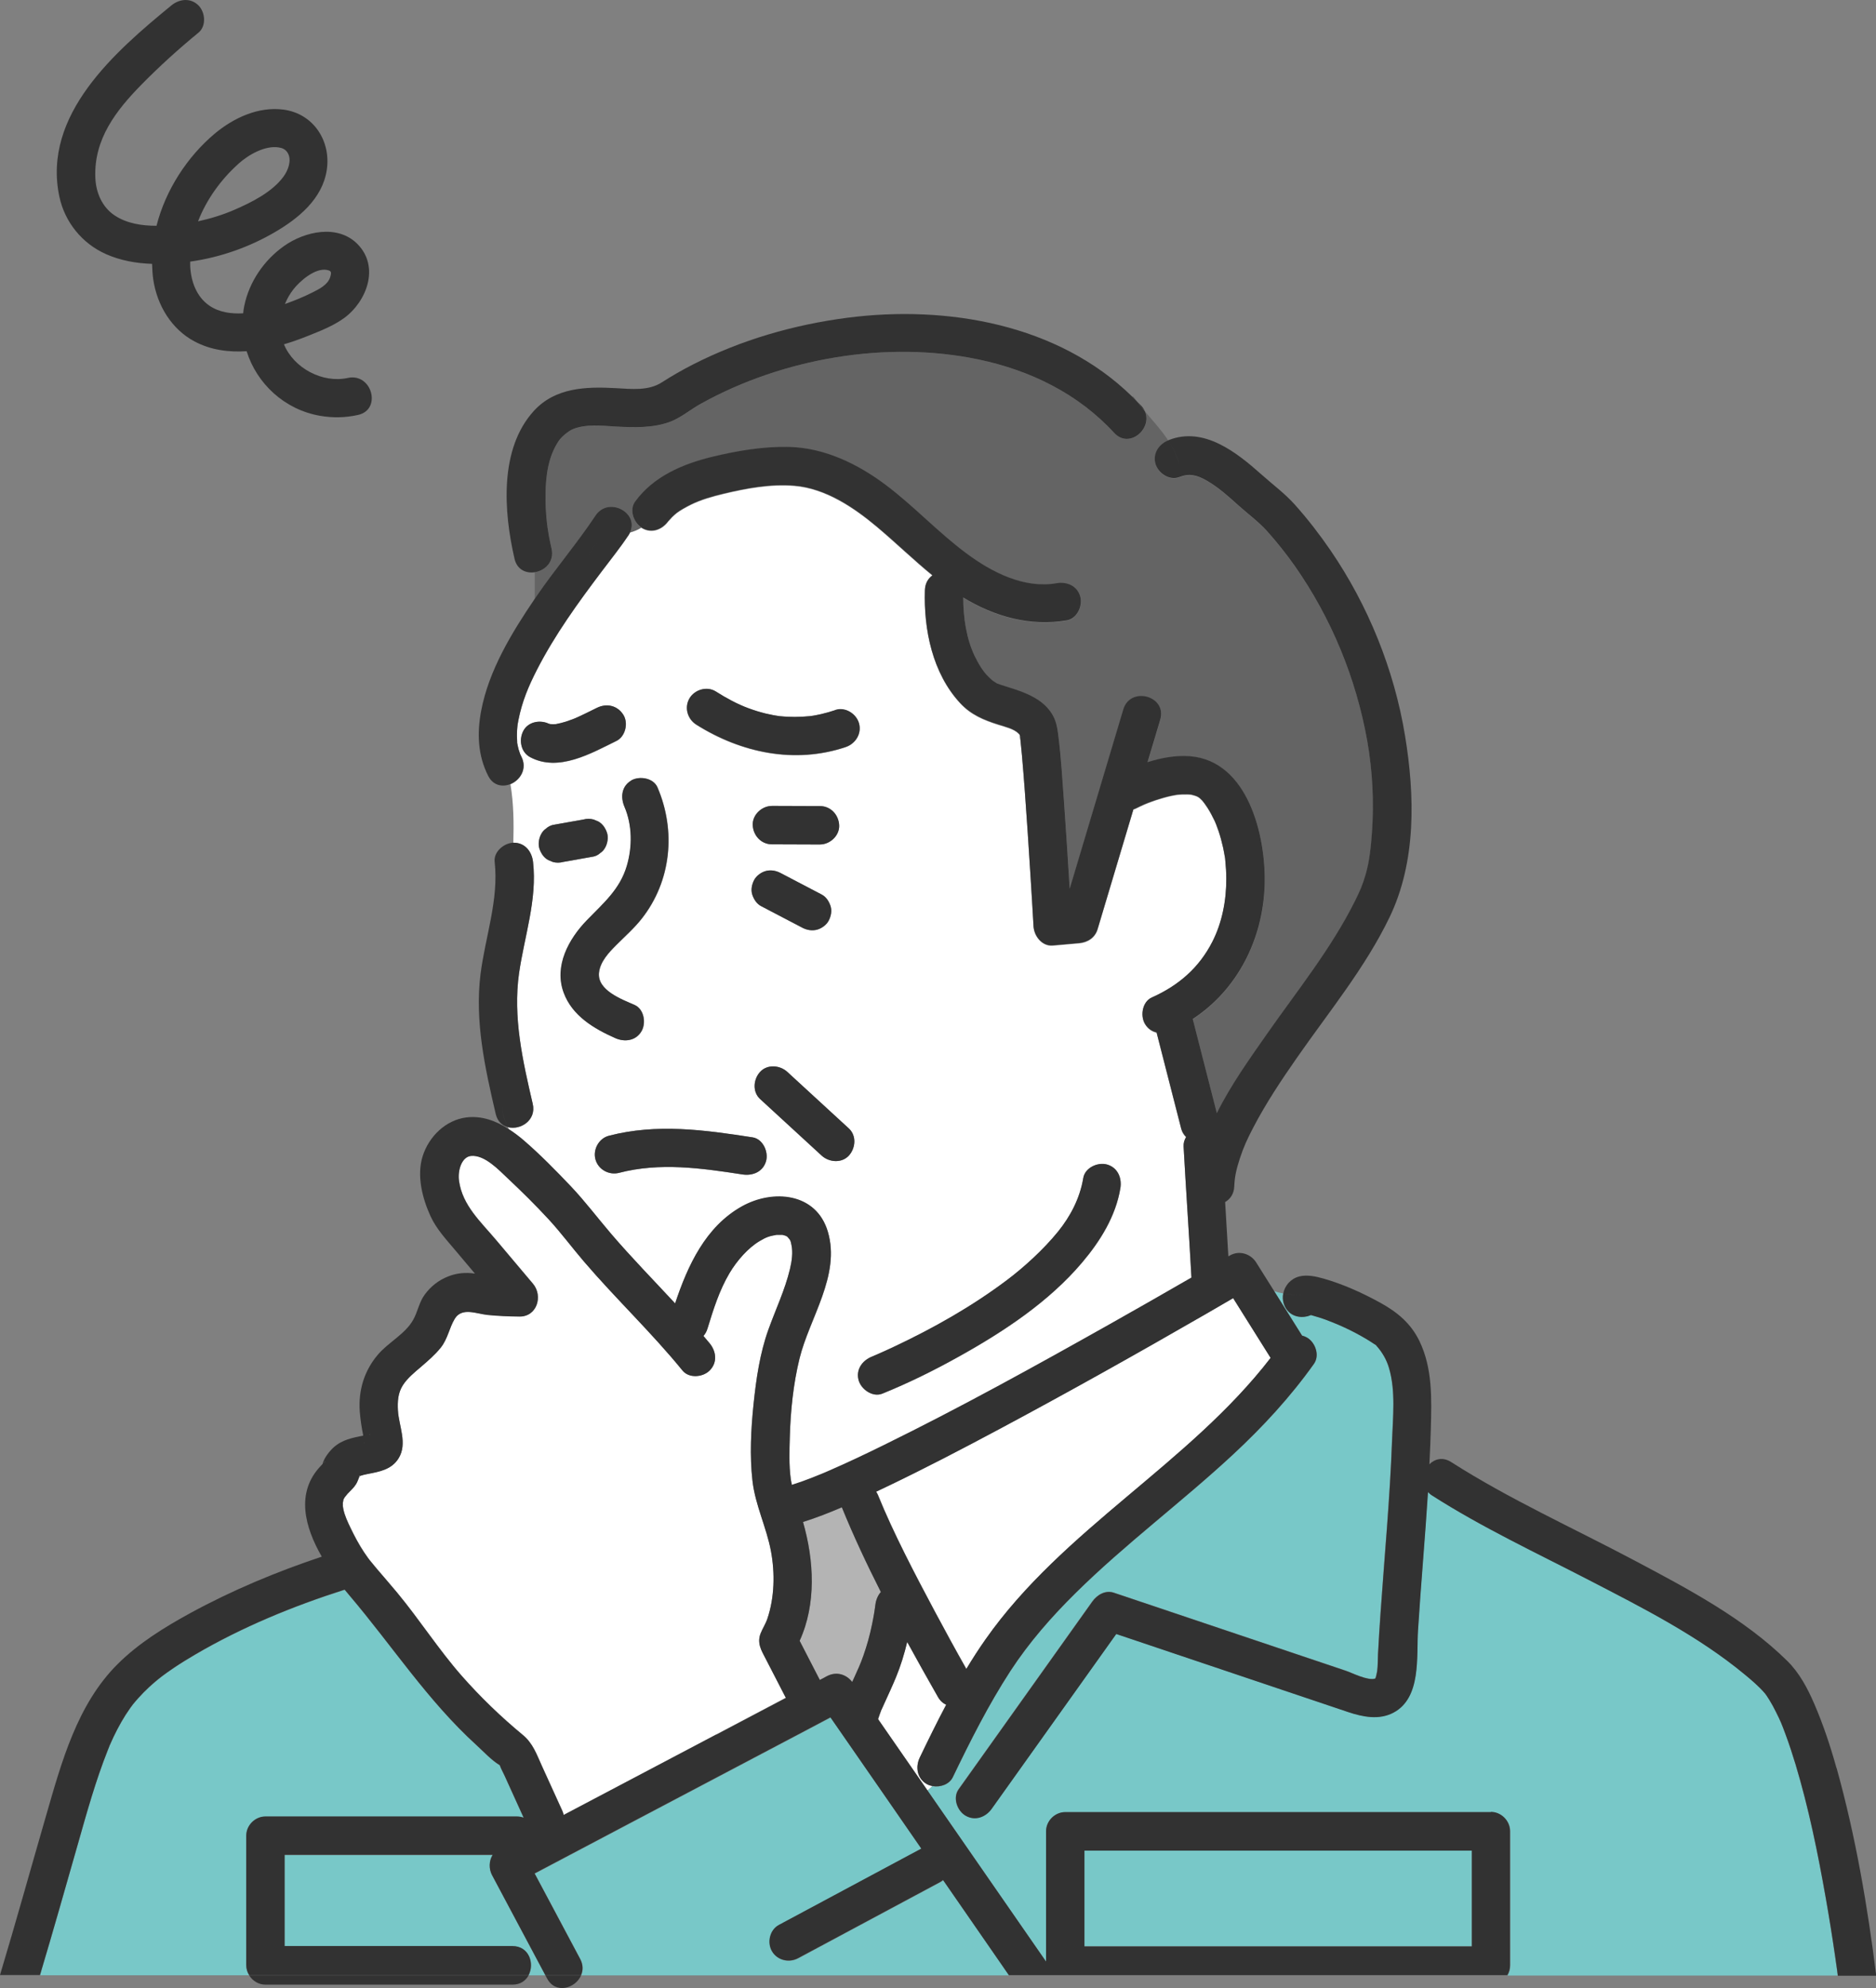 <?xml version="1.0" encoding="UTF-8"?>
<svg id="_レイヤー_2" data-name="レイヤー 2" xmlns="http://www.w3.org/2000/svg" viewBox="0 0 244.39 258.96">
  <rect x="0" y="0" width="244.39" height="258.96" fill="#808080" stroke="none"/>
  <defs>
    <style>
      .cls-1 {
        fill: #78c8c8;
      }

      .cls-1, .cls-2, .cls-3, .cls-4, .cls-5 {
        stroke-width: 0px;
      }

      .cls-2 {
        fill: #646464;
      }

      .cls-3 {
        fill: #b4b4b4;
      }

      .cls-4 {
        fill: #323232;
      }

      .cls-5 {
        fill: #fff;
      }
    </style>
  </defs>
  <g id="_レイヤー_1-2" data-name="レイヤー 1">
    <g>
      <path class="cls-5" d="m114.42,194.82c1.96,4.83,4.75,10.17,7.35,15.04,1.35,2.53,2.72,5.04,4.13,7.53.79-1.31,1.61-2.59,2.49-3.84,10.13-14.43,26.47-22.83,37.15-36.68-1.63-2.59-3.25-5.19-4.88-7.78-1.2.7-2.4,1.4-3.6,2.09-8.88,5.12-17.83,10.14-26.87,14.97-4.79,2.56-9.61,5.07-14.5,7.42-.51.24-1.02.49-1.53.73.1.17.19.34.27.52Z"/>
      <path class="cls-3" d="m104.17,213.73c.88,1.7,1.75,3.4,2.63,5.1.31-.16.61-.32.92-.49,1.21-.64,2.49-.28,3.3.75.12-.25.23-.51.35-.77.12-.25.23-.51.34-.76.05-.12.11-.24.16-.35.03-.06.17-.52.06-.14-.11.39.03-.06.06-.15.06-.15.12-.31.19-.46.1-.27.21-.54.3-.81.24-.66.45-1.33.63-2,.2-.71.36-1.42.51-2.14.09-.44.17-.89.25-1.34.04-.22.07-.43.1-.65.01-.09.02-.15.03-.2,0-.05.02-.12.03-.23.09-.68.33-1.27.72-1.71-1.84-3.62-3.56-7.29-5.08-11.03-1.66.71-3.35,1.37-5.06,1.91,1.45,5,1.75,10.69-.44,15.48Z"/>
      <path class="cls-2" d="m48.12,186.84c.08-.02.16-.05.23-.06-.41.05-.23,0-.23.06Z"/>
      <path class="cls-2" d="m132.99,96.01s-.02-.1-.06-.17c.03.11.05.2.06.17Z"/>
      <path class="cls-2" d="m47.52,188s-.01-.07-.02-.11c0,0,0,.01,0,.02,0,.02.02.05.03.09Z"/>
      <path class="cls-1" d="m191.74,241.04h-50.47v12.48h50.47v-12.48Z"/>
      <path class="cls-2" d="m170.26,171.16c-.25,0-.29.08.03,0-.01,0-.02,0-.03,0Z"/>
      <path class="cls-2" d="m42.2,190.57s.03-.03.05-.05c.17-.13.19-.36-.05.05Z"/>
      <path class="cls-2" d="m46.84,192.24c.07-.03.1-.04.13-.05-.05-.05-.16-.09-.16.02,0,0,0,.01.01.04.01,0,.01,0,.03,0,0,0,0,0,0,0,0,0,.06-.03.11-.05-.04.01-.08.02-.12.04Z"/>
      <path class="cls-2" d="m46.97,192.2s-.01,0-.02,0c0,0,.01,0,.02,0,0,0,0,0,0,0Z"/>
      <path class="cls-5" d="m100.1,173.18c.94-2.63,2.16-5.17,2.81-7.89.25-1.03.41-2.21.19-3.18-.12-.53-.08-.46-.36-.88.22.32-.05-.02-.17-.16-.06-.04-.14-.09-.17-.1-.02,0-.02-.01-.04-.02-.1-.03-.2-.07-.3-.09-.05-.01-.08-.02-.12-.03,0,0,0,0-.01,0-.2-.01-.39,0-.59,0-.07,0-.11,0-.15,0-.02,0-.02,0-.04,0-1.01.17-1.4.34-2.21.82-1.46.87-2.92,2.51-3.9,4.16-1.33,2.24-2.11,4.75-2.87,7.22-.12.39-.31.71-.53.97.27.32.54.64.81.96.86,1.05,1.04,2.5,0,3.54-.89.89-2.68,1.05-3.54,0-4.03-4.95-8.69-9.34-12.84-14.2-1.55-1.82-2.97-3.74-4.6-5.5-1.7-1.84-3.48-3.6-5.3-5.31-1.25-1.18-3.07-3.12-4.82-2.94-1.19.12-1.76,1.86-1.55,3.27.46,3.22,2.86,5.33,4.9,7.77,1.57,1.87,3.15,3.74,4.73,5.61,1.34,1.58.54,4.3-1.77,4.27-1.38-.02-2.77-.07-4.15-.21-1.45-.15-3.35-1.04-4.28.52-.72,1.2-.9,2.59-1.81,3.74-.77.96-1.69,1.74-2.62,2.54-.83.71-1.73,1.43-2.32,2.36-.64.99-.7,2.13-.64,3.29.12,2.04,1.27,4.31.09,6.22-.92,1.48-2.49,1.74-4.05,2.05-.31.06-.62.13-.92.23.03.04,0,.07-.12.06,0,0,0,0,0,0,.05.06.02.07-.04.07,0,.03,0,.06-.02.1-.12.3-.23.59-.39.87-.29.49-.72.85-1.11,1.26-.11.12-.44.57-.31.36-.09.14-.17.28-.24.43.04-.05-.06.34-.06.38-.01.43,0,.47.06.81.18.87.56,1.67.94,2.46.53,1.1,1.11,2.18,1.78,3.2.15.22.3.44.46.66.07.1.15.2.22.3.31.39.63.77.95,1.15.88,1.04,1.78,2.06,2.65,3.11,2.93,3.53,5.41,7.42,8.44,10.87,2.43,2.76,5.1,5.33,7.93,7.67,1.34,1.11,1.79,2.49,2.51,4.07.88,1.93,1.76,3.87,2.64,5.8.08.18.14.37.19.56,6.63-3.49,13.25-6.99,19.88-10.48,3.02-1.59,6.04-3.19,9.06-4.78-.87-1.69-1.74-3.37-2.61-5.06-.57-1.1-1.17-2.06-.69-3.32.26-.67.66-1.26.89-1.94.93-2.77,1-5.91.47-8.77-.58-3.13-2.04-5.98-2.41-9.17-.38-3.29-.2-6.73.14-10.02.34-3.27.81-6.59,1.93-9.69Z"/>
      <path class="cls-2" d="m71.43,94.24s-.03-.01-.04-.02c-.02,0-.04,0-.05,0,.02,0,.05.01.09.02Z"/>
      <path class="cls-1" d="m32.08,239.14c0-1.35,1.15-2.5,2.5-2.5h32.74c.34,0,.63.07.9.16-.84-1.84-1.67-3.68-2.51-5.53-.19-.42-.45-.86-.6-1.31-1.1-.67-2.11-1.78-3.05-2.63-6.34-5.78-10.99-12.97-16.52-19.47-.21-.25-.42-.5-.64-.77-6.75,2.15-13.35,4.86-19.47,8.45-.91.54-1.82,1.09-2.7,1.68-.35.23-.7.47-1.04.72-.15.11-.3.22-.45.33-.04.03-.16.12-.25.19-.1.08-.27.21-.32.25-.14.11-.27.22-.41.34-.28.24-.56.49-.84.74-.51.47-.99.96-1.45,1.48-.24.26-.46.54-.69.81,0,0,0,.01-.01.02-.09.13-.19.26-.29.39-.42.59-.81,1.2-1.17,1.83-.37.64-.71,1.29-1.02,1.95-.17.37-.34.74-.5,1.1-.02.04-.03.07-.04.09,0,0,0,0,0,.02-.07.18-.15.37-.22.55-1.58,3.98-2.73,8.14-3.9,12.25-1.62,5.68-3.23,11.36-4.92,17.02h27.25c-.24-.38-.38-.82-.38-1.29v-16.88Z"/>
      <path class="cls-5" d="m120.71,232.38c-1.23-.72-1.48-2.2-.9-3.42,1.11-2.31,2.25-4.63,3.45-6.9-.41-.19-.78-.51-1.07-1.01-1.35-2.37-2.7-4.76-4.01-7.17-.37,1.56-.84,3.09-1.46,4.6-.48,1.16-1.01,2.3-1.53,3.44-.11.24-.22.49-.33.73-.04.08-.06.12-.07.14-.02.05-.03.1-.05.14-.13.33-.24.67-.35,1,.03.05.07.1.1.15,2.11,3.05,4.22,6.1,6.34,9.15.21-.2.43-.39.65-.58-.28-.05-.54-.13-.78-.27Z"/>
      <path class="cls-1" d="m169.62,173.99c.22.06.43.13.65.26,1.09.64,1.68,2.32.9,3.42-3.06,4.3-6.63,8.17-10.49,11.76-6.68,6.22-14.05,11.66-20.55,18.08-3.16,3.12-6.08,6.46-8.51,10.18-2.85,4.39-5.22,9.09-7.49,13.81-.46.96-1.63,1.35-2.64,1.17-.22.18-.44.37-.65.58,2.74,3.96,5.49,7.92,8.23,11.88,2.4,3.47,4.8,6.94,7.21,10.4v-16.97c0-1.35,1.15-2.5,2.5-2.5h55.47c1.35,0,2.5,1.15,2.5,2.5v17.48c0,.52-.14.94-.35,1.29h43c-.03-.24-.06-.47-.09-.71-.02-.16-.04-.33-.07-.49-.06-.42-.12-.84-.18-1.26-.37-2.56-.78-5.12-1.23-7.67-1.03-5.85-2.22-11.69-3.93-17.38-.4-1.32-.83-2.64-1.31-3.93-.52-1.39-.61-1.64-1.27-2.96-.26-.51-.53-1.02-.83-1.51-.12-.2-.25-.39-.38-.59-.04-.06-.14-.19-.21-.28-.78-.91-1.7-1.69-2.62-2.45-6.06-5.02-13.31-8.68-20.27-12.29-6.87-3.56-13.95-6.86-20.48-11.04-.2-.13-.37-.28-.52-.44-.38,6-.92,12-1.3,18-.22,3.45.46,8.79-3.19,10.73-1.88,1-4.02.56-5.93-.08-2.12-.71-4.24-1.43-6.36-2.14-7.94-2.67-15.88-5.34-23.83-8.02-5.41,7.59-10.81,15.18-16.22,22.76-.79,1.1-2.17,1.63-3.42.9-1.09-.64-1.68-2.32-.9-3.42,5.81-8.15,11.62-16.31,17.42-24.46.62-.87,1.71-1.52,2.82-1.15,8.17,2.75,16.33,5.5,24.5,8.24,1.88.63,3.77,1.27,5.65,1.9.89.3,2.88,1.35,3.88,1.04.04-.05.09-.14.11-.27.04-.23.12-.45.15-.69.1-.72.08-1.48.11-2.21.09-1.79.21-3.57.33-5.35.52-7.49,1.23-14.97,1.5-22.47.11-3.09.49-6.48-.4-9.48-.32-1.09-.87-2.03-1.62-2.87-.05-.06-.08-.1-.1-.12-.04-.02-.09-.05-.2-.12-.36-.23-.72-.47-1.09-.69-1.7-1-3.42-1.79-4.99-2.39-.71-.27-1.43-.5-2.17-.7-1.27.56-3.01.22-3.54-1.49-.14-.44-.15-.88-.07-1.3-.39-.07-.78-.16-1.17-.31,1.21,1.93,2.42,3.86,3.63,5.79Z"/>
      <path class="cls-2" d="m147.66,51.66c-.06,0-.11,0-.17,0,.21.21.43.42.63.64-.16-.21-.32-.42-.47-.64Z"/>
      <path class="cls-2" d="m145.14,56.39c-4.69-5.1-10.9-8.13-17.63-9.55-11.99-2.53-25.53-.18-36.21,5.76-1.32.73-2.61,1.84-4.03,2.36-2.23.82-4.72.74-7.05.61-1.82-.1-3.84-.36-5.57.33-.59.23-1.53,1.03-1.86,1.53-1.32,1.99-1.68,4.34-1.72,6.83-.02,1.34.05,2.69.2,4.02,0-.01.04.33.06.45.02.1.04.28.05.31.05.29.09.57.14.86.1.53.21,1.05.33,1.57.39,1.71-.85,2.87-2.19,3.08v3.48c.06-.09.13-.19.19-.28,2.46-3.61,5.31-6.94,7.73-10.57,1.7-2.56,5.73-.37,4.5,2.18.52-.15,1.02-.35,1.47-.63-1.02-.68-1.57-2.29-.8-3.35,2.38-3.29,6.21-4.91,10.06-5.84,3.21-.78,6.75-1.38,10.07-1.28,4.59.13,8.9,2.23,12.51,4.94,3.69,2.77,6.83,6.19,10.53,8.93,3.3,2.44,7.51,4.62,11.74,3.88,1.33-.23,2.69.34,3.08,1.75.33,1.21-.42,2.84-1.75,3.08-4.77.83-9.43-.48-13.5-2.97,0,2.62.4,5.35,1.49,7.62.26.54.55,1.07.88,1.57.11.17.23.34.36.51.05.06.26.32.28.34.24.26.49.5.76.74.06.02.49.34.63.42,0,0,0,0,.01,0,.19.07.38.14.57.2.32.11.63.2.95.3.53.17,1.05.33,1.57.53,1.27.48,2.52,1.08,3.44,2.11,1.04,1.15,1.27,2.19,1.45,3.64.35,2.86.53,5.75.74,8.63.27,3.77.51,7.55.74,11.33,2.33-7.79,4.65-15.57,6.98-23.36.92-3.08,5.75-1.76,4.82,1.33l-1.03,3.44c-.21.7-.42,1.4-.63,2.1,1.8-.57,3.67-.91,5.46-.78,7.65.56,9.98,10.42,9.8,16.73-.21,7.09-3.53,13.68-9.37,17.5,1.05,4.09,2.09,8.18,3.14,12.27,1.82-3.65,4.26-7.08,6.46-10.22,3.98-5.68,8.44-11.2,11.54-17.43.65-1.31.98-2.04,1.4-3.5.49-1.71.67-3.55.8-5.33.3-3.99.1-8.03-.6-11.97-1.44-8.19-4.67-16.01-9.44-22.82-1.12-1.6-2.33-3.12-3.63-4.56-1.08-1.2-2.52-2.26-3.78-3.39-1.28-1.15-2.56-2.31-4.06-3.17-1.34-.77-2.3-.97-3.61-.46-1.26.5-2.75-.55-3.08-1.75-.38-1.37.46-2.53,1.67-3.04-.9-1.38-2-2.57-3.04-3.8,1,2.28-2.04,4.93-4.01,2.8Z"/>
      <path class="cls-5" d="m66.87,109.78s.05,0,.07,0c1.46,0,2.35,1.16,2.5,2.5.56,4.91-1.13,9.69-1.82,14.49-.82,5.75.48,11.45,1.78,17.03.5,2.15-1.61,3.45-3.22,3.04.05.1.09.21.14.32.68.44,1.33.93,1.93,1.45,2.14,1.85,4.16,3.9,6.1,5.95,1.87,1.98,3.49,4.14,5.26,6.2,2.67,3.12,5.55,6.05,8.34,9.07,1.64-4.95,3.98-10,8.7-12.64,4.07-2.27,9.7-1.77,11.2,3.31,1.67,5.68-2.4,11.22-3.7,16.52-.81,3.32-1.16,6.77-1.26,10.18-.05,1.79-.12,3.68.12,5.46.04.27.09.54.15.81.83-.26,1.66-.56,2.47-.87.48-.18.95-.38,1.42-.57.1-.04.15-.06.19-.08.01,0,.04-.02.1-.04.25-.11.49-.21.74-.32,2.39-1.04,4.74-2.16,7.08-3.31,9.96-4.89,19.69-10.27,29.36-15.71,3.58-2.01,7.14-4.05,10.69-6.1,0-.02,0-.04,0-.06-.31-5.68-.71-11.35-1.02-17.02-.02-.45.11-.87.33-1.24-.3-.3-.54-.66-.64-1.08-1.07-4.18-2.14-8.36-3.21-12.54-.6-.14-1.15-.5-1.52-1.13-.63-1.07-.34-2.87.9-3.42,3.52-1.57,6.17-3.89,7.88-7.25,1.28-2.49,1.84-5.41,1.82-8.26,0-.78-.05-1.56-.13-2.34-.05-.54.01-.07-.08-.6-.07-.37-.13-.74-.21-1.11-.16-.71-.35-1.42-.58-2.11-.1-.3-.21-.59-.32-.88-.01-.03-.05-.12-.07-.17-.04-.09-.08-.19-.12-.28-.28-.59-.58-1.16-.93-1.71-.12-.18-.24-.36-.37-.54-.06-.08-.26-.33-.32-.41-.45-.49-.68-.58-1.3-.74-.08-.02-.14-.03-.18-.04-.15-.02-.31-.03-.46-.03-.41-.02-.82,0-1.22.04-.03,0-.47.06-.83.14-.35.07-.71.16-1.05.26-.68.19-1.35.41-2.01.67-.05.02-.34.14-.44.18-.03.01-.06.03-.07.03-.18.08-.37.16-.55.25-.17.08-.34.17-.51.25-.12.06-.23.1-.35.14-1.55,5.19-3.11,10.39-4.66,15.58-.34,1.12-1.28,1.74-2.41,1.84-1.15.1-2.29.2-3.44.3-1.41.12-2.43-1.24-2.5-2.5-.13-2.16-.26-4.32-.39-6.48-.23-3.69-.47-7.38-.74-11.07-.12-1.58-.24-3.16-.38-4.73-.06-.64-.12-1.29-.19-1.93-.02-.16-.04-.31-.06-.47,0-.05-.02-.1-.02-.1,0,0,0-.02,0-.05,0,0,0,0,0,0,0-.04-.02-.09-.04-.14-.07-.08-.13-.14-.15-.16-.59-.59-1.74-.86-2.6-1.13-1.93-.61-3.58-1.29-4.98-2.8-3.62-3.89-4.77-9.57-4.6-14.73.03-.88.43-1.51.99-1.91-2.49-2.03-4.8-4.28-7.26-6.35-3.02-2.53-6.69-4.99-10.72-5.33-3.11-.26-6.24.32-9.21,1.03-1.47.35-2.99.78-4.32,1.44-.6.3-1.34.71-1.8,1.06-.13.1-.43.36-.61.54-.1.1-.59.67-.5.54-.79,1.1-2.16,1.63-3.42.9-.03-.02-.06-.05-.1-.07-.45.28-.95.48-1.47.63-.05.11-.1.23-.18.34-1.08,1.62-2.31,3.14-3.48,4.7-3.09,4.09-6.13,8.28-8.47,12.86-1.09,2.13-1.93,4.11-2.41,6.56-.02.09-.08.49-.1.56-.03.24-.05.49-.07.73-.03.51-.01,1.01.01,1.52,0,.05,0,.09,0,.12.01.07.02.15.04.22.05.22.09.43.15.65.06.2.13.4.2.6.03.07.11.25.16.34.81,1.58-.15,3.06-1.42,3.58.42,2.55.44,5.1.37,7.65Zm5.15,2.5c-.2-.08-.4-.17-.6-.25-.58-.31-.95-.89-1.15-1.49-.19-.6-.06-1.39.25-1.93.16-.29.37-.53.64-.7.24-.22.52-.37.85-.45.17-.03.34-.06.5-.09,1.16-.21,2.33-.41,3.49-.62.44-.12.89-.12,1.33,0,.2.08.4.17.6.25.58.31.95.89,1.15,1.49.19.6.06,1.39-.25,1.93-.16.29-.37.53-.64.7-.24.22-.52.37-.85.45-.17.03-.34.06-.5.09-1.16.21-2.33.41-3.49.62-.44.12-.89.12-1.33,0Zm38.56,38.25c-.94,1.02-2.57.88-3.54,0-2.67-2.46-5.35-4.91-8.02-7.37-1.03-.94-.88-2.57,0-3.54.94-1.02,2.57-.88,3.54,0,2.67,2.46,5.35,4.91,8.02,7.37,1.03.94.88,2.57,0,3.54Zm-12.32-35.91c.29-.54.91-.99,1.49-1.15.66-.18,1.33-.06,1.93.25.22.12.45.23.67.35,1.57.82,3.13,1.64,4.7,2.46.58.3.95.89,1.15,1.49.21.64.05,1.35-.25,1.93-.29.54-.91.99-1.49,1.15-.66.18-1.33.06-1.93-.25-.22-.12-.45-.23-.67-.35-1.57-.82-3.13-1.64-4.7-2.46-.58-.3-.95-.89-1.15-1.49-.21-.64-.05-1.35.25-1.93Zm-.2-7.14c-.06-1.35,1.19-2.5,2.5-2.5.26,0,.53,0,.79,0,1.82,0,3.65.01,5.47.02,1.4,0,2.44,1.14,2.5,2.5.06,1.35-1.19,2.5-2.5,2.5-.26,0-.53,0-.79,0-1.82,0-3.65-.01-5.47-.02-1.4,0-2.44-1.14-2.5-2.5Zm15.55,69.24c.05-.02.1-.04.15-.06.08-.03.15-.07.23-.1.83-.36,1.66-.74,2.48-1.12,5.14-2.42,10.15-5.25,14.7-8.67,2.23-1.68,4.77-3.98,6.69-6.35,1.58-1.94,2.83-4.3,3.27-6.97.22-1.34,1.88-2.07,3.08-1.75,1.4.38,1.96,1.74,1.75,3.08-.6,3.65-2.62,6.9-4.98,9.68-4.33,5.12-10.19,8.99-16.01,12.23-3.24,1.81-6.59,3.47-10.03,4.86-1.26.51-2.75-.56-3.08-1.75-.39-1.41.49-2.57,1.75-3.08Zm-23.79-85.74c.67-1.14,2.28-1.62,3.42-.9,1.38.87,2.83,1.66,4.27,2.19.72.26,1.46.49,2.2.68.36.09.72.17,1.08.23.08.01.73.11.74.12,1.33.15,2.65.13,3.98,0,.04,0,.06,0,.09-.01.15-.02.3-.05.45-.07.32-.06.63-.12.94-.19.62-.14,1.22-.32,1.83-.52,1.29-.43,2.73.5,3.08,1.75.37,1.35-.47,2.65-1.75,3.08-6.64,2.22-13.61.75-19.44-2.92-1.15-.72-1.6-2.22-.9-3.42Zm8.23,57.18c1.34.21,2.07,1.89,1.75,3.08-.39,1.41-1.74,1.95-3.08,1.75-5.34-.82-10.78-1.59-16.07-.21-1.31.34-2.71-.43-3.08-1.75-.35-1.29.44-2.73,1.75-3.08,6.25-1.63,12.46-.76,18.73.21Zm-15.8-46.49c1.06-.62,2.89-.34,3.42.9,2.43,5.66,1.8,12.21-2.06,17.11-.99,1.25-2.18,2.3-3.3,3.42-.97.97-2.1,2.16-2.26,3.6-.25,2.31,2.98,3.48,4.64,4.21,1.24.55,1.52,2.36.9,3.42-.74,1.26-2.19,1.44-3.42.9-2.8-1.24-5.62-2.91-6.72-5.93-1.27-3.47.65-6.97,3.02-9.42,2.15-2.22,4.31-4.02,5.21-7.09.73-2.48.72-5.29-.31-7.7-.53-1.25-.39-2.67.9-3.42Zm-14.07-6.45c.61-1.16,2.09-1.46,3.22-.98.04,0,.09.03.14.05.02,0,.04.02.05.02.05.01.1.02.16.03.23.01.46,0,.68,0,.45-.08.89-.19,1.32-.33.28-.09.55-.19.82-.29.12-.05.24-.09.36-.14.97-.42,1.91-.91,2.86-1.37,1.26-.62,2.64-.31,3.42.9.69,1.08.28,2.84-.9,3.42-3.32,1.63-7.54,4.07-11.23,2.12-1.23-.65-1.51-2.26-.9-3.42Z"/>
      <path class="cls-1" d="m64.18,241.64h-27.1v11.88h29.68c2.19,0,2.89,2.31,2.1,3.79h2.19c-2.31-4.34-4.63-8.69-6.94-13.03-.44-.82-.41-1.87.08-2.64Z"/>
      <path class="cls-1" d="m131.45,257.31c-.31-.45-.62-.9-.93-1.35-2.55-3.68-5.1-7.36-7.64-11.04-.11.09-.21.17-.34.24-6.18,3.31-12.35,6.62-18.53,9.93-1.19.64-2.72.31-3.42-.9-.66-1.13-.29-2.78.9-3.42,6.18-3.31,12.35-6.62,18.53-9.93,0,0,.02,0,.03-.01-1.36-1.97-2.72-3.93-4.08-5.9-2.59-3.73-5.17-7.47-7.76-11.2-1.09.58-2.18,1.15-3.27,1.73-7.66,4.04-15.33,8.08-22.99,12.12-4.09,2.16-8.19,4.32-12.28,6.48,1.98,3.71,3.96,7.42,5.93,11.13.41.76.38,1.5.12,2.12h55.75Z"/>
      <path class="cls-2" d="m71.66,94.34c.11.06.09.04.01,0,0,0,0,0-.01,0Z"/>
      <path class="cls-2" d="m71.59,94.31s.02,0,.03.01c0,0,0,0,0,0-.03-.02-.06-.03-.1-.05-.03-.01-.06-.02-.1-.03.05.02.11.04.16.07Z"/>
      <path class="cls-4" d="m114.93,181.53c3.44-1.39,6.79-3.05,10.03-4.86,5.81-3.24,11.68-7.11,16.01-12.23,2.36-2.79,4.38-6.03,4.98-9.68.22-1.33-.35-2.69-1.75-3.08-1.19-.33-2.85.41-3.08,1.75-.44,2.67-1.7,5.02-3.27,6.97-1.92,2.37-4.46,4.67-6.69,6.35-4.55,3.42-9.56,6.25-14.7,8.67-.82.39-1.65.76-2.48,1.12-.08.03-.15.07-.23.1-.05.02-.1.04-.15.06-1.25.5-2.13,1.67-1.75,3.08.33,1.19,1.82,2.25,3.08,1.75Z"/>
      <path class="cls-4" d="m77.57,67.17c-2.41,3.63-5.27,6.96-7.73,10.57-.06.09-.13.19-.19.28v.64-.64c-2.98,4.39-5.98,9.31-6.97,14.58-.55,2.91-.44,5.8.92,8.47.65,1.28,1.88,1.48,2.9,1.06-.19-1.16-.46-2.31-.85-3.47.39,1.16.66,2.31.85,3.47,1.26-.52,2.22-2,1.42-3.58-.04-.08-.12-.27-.16-.34-.07-.2-.14-.4-.2-.6-.06-.21-.1-.43-.15-.65-.02-.07-.03-.15-.04-.22,0-.03,0-.07,0-.12-.03-.51-.04-1.01-.01-1.52.01-.25.04-.49.07-.73.02-.07.08-.47.1-.56.48-2.45,1.32-4.43,2.41-6.56,2.34-4.58,5.38-8.77,8.47-12.86,1.17-1.55,2.4-3.08,3.48-4.7.08-.11.13-.23.18-.34-2.18.64-4.73.57-5.42,3.31.68-2.73,3.23-2.67,5.42-3.31,1.23-2.55-2.8-4.74-4.5-2.18Z"/>
      <path class="cls-4" d="m71.53,94.27c-.05-.02-.1-.04-.14-.05.01,0,.03.01.04.02.04.01.06.02.1.03Z"/>
      <path class="cls-4" d="m80.29,96.51c1.18-.58,1.59-2.34.9-3.42-.78-1.21-2.16-1.51-3.42-.9-.95.46-1.89.95-2.86,1.37-.12.05-.24.09-.36.14-.27.1-.54.2-.82.29-.43.14-.88.24-1.32.33-.23.02-.45.02-.68,0-.05-.01-.1-.02-.16-.03,0,0-.03-.01-.05-.02.03.02.07.03.1.05,0,0,0,0,0,0-.01,0-.01,0-.03-.01-.05-.03-.11-.04-.16-.07-.03-.01-.07-.03-.09-.02,0,0,.03,0,.05,0-1.14-.48-2.61-.18-3.22.98-.61,1.16-.34,2.77.9,3.42,3.69,1.96,7.9-.49,11.23-2.12Zm-8.63-2.17s0,0,.01,0c.08.04.1.06-.01,0Z"/>
      <path class="cls-4" d="m108.82,92.49c-.6.2-1.21.38-1.83.52-.31.07-.63.14-.94.19-.15.03-.3.05-.45.07-.03,0-.05,0-.09.01-1.33.13-2.65.14-3.98,0,0,0-.66-.1-.74-.12-.36-.07-.72-.15-1.08-.23-.75-.18-1.48-.41-2.2-.68-1.45-.53-2.9-1.32-4.27-2.19-1.14-.72-2.75-.24-3.42.9-.7,1.2-.25,2.7.9,3.42,5.83,3.67,12.8,5.14,19.44,2.92,1.28-.43,2.12-1.72,1.75-3.08-.34-1.25-1.79-2.18-3.08-1.75Z"/>
      <path class="cls-4" d="m67.62,126.76c.69-4.8,2.38-9.59,1.82-14.49-.15-1.34-1.04-2.5-2.5-2.5-.02,0-.05,0-.07,0-.07,2.29-.21,4.59-.21,6.88,0-2.29.15-4.59.21-6.88-1.21.04-2.58,1.17-2.43,2.49.56,4.93-1.23,9.78-1.84,14.63-.77,6.14.59,12.27,1.98,18.22.23.98.86,1.53,1.6,1.71-.51-1.15-1.03-2.16-.52-3.18-.51,1.01.02,2.03.52,3.18,1.61.41,3.72-.89,3.22-3.04-1.3-5.58-2.6-11.28-1.78-17.03Z"/>
      <path class="cls-4" d="m98,116.54c.2.6.57,1.19,1.15,1.49,1.57.82,3.13,1.64,4.7,2.46.22.12.45.23.67.35.59.31,1.27.43,1.93.25.58-.16,1.21-.61,1.49-1.15.31-.58.46-1.28.25-1.93-.2-.6-.57-1.19-1.15-1.49-1.57-.82-3.13-1.64-4.7-2.46-.22-.12-.45-.23-.67-.35-.59-.31-1.27-.43-1.93-.25-.58.16-1.21.61-1.49,1.15-.31.58-.46,1.28-.25,1.93Z"/>
      <path class="cls-4" d="m149.15,53.59c-.36-.42-.7-.85-1.03-1.29-.21-.22-.42-.43-.63-.64-.82,0-.83.06-.83,1,0-.94.01-1,.83-1-9.62-9.43-24.1-11.95-37.1-10.27-6.99.91-13.82,2.88-20.12,6.09-1.39.71-2.75,1.49-4.06,2.33-1.75,1.13-3.98.86-5.98.75-3.87-.21-7.88-.1-10.68,2.96-4.54,4.97-3.93,13.19-2.52,19.27.33,1.43,1.51,1.92,2.63,1.75v-3.88,3.88c1.34-.21,2.58-1.37,2.19-3.08-.12-.52-.23-1.04-.33-1.57-.05-.29-.1-.57-.14-.86,0-.03-.03-.21-.05-.31-.01-.12-.06-.46-.06-.45-.15-1.33-.23-2.68-.2-4.02.04-2.49.4-4.85,1.72-6.83.33-.5,1.28-1.3,1.86-1.53,1.74-.69,3.75-.43,5.57-.33,2.34.13,4.82.21,7.05-.61,1.41-.52,2.7-1.63,4.03-2.36,10.67-5.93,24.22-8.28,36.21-5.76,6.73,1.42,12.94,4.45,17.63,9.55,1.96,2.14,5.01-.52,4.01-2.8Z"/>
      <path class="cls-4" d="m148.67,52.85c-.18-.19-.37-.37-.55-.55.33.44.67.88,1.03,1.29-.11-.25-.26-.5-.47-.74Z"/>
      <path class="cls-4" d="m46.97,192.2s-.01,0-.02,0c-.05.02-.11.05-.11.05.13.02.15-.02.12-.06Z"/>
      <path class="cls-4" d="m71.42,112.03c.2.08.4.17.6.25.44.12.89.12,1.33,0,1.16-.21,2.33-.41,3.49-.62.17-.03.34-.06.5-.09.33-.08.61-.23.85-.45.27-.18.49-.41.64-.7.31-.54.45-1.33.25-1.93-.2-.6-.57-1.19-1.15-1.49-.2-.08-.4-.17-.6-.25-.44-.12-.89-.12-1.33,0-1.16.21-2.33.41-3.49.62-.17.03-.34.06-.5.09-.33.08-.61.23-.85.45-.27.18-.49.41-.64.7-.31.54-.45,1.33-.25,1.93.2.6.57,1.19,1.15,1.49Z"/>
      <path class="cls-4" d="m100.56,109.98c1.82,0,3.65.01,5.47.02.26,0,.53,0,.79,0,1.31,0,2.56-1.15,2.5-2.5-.06-1.36-1.1-2.5-2.5-2.5-1.82,0-3.65-.01-5.47-.02-.26,0-.53,0-.79,0-1.31,0-2.56,1.15-2.5,2.5.06,1.36,1.1,2.5,2.5,2.5Z"/>
      <path class="cls-4" d="m79.32,147.94c-1.31.34-2.1,1.79-1.75,3.08.36,1.32,1.76,2.09,3.08,1.75,5.29-1.38,10.73-.62,16.07.21,1.33.21,2.69-.34,3.08-1.75.33-1.18-.4-2.87-1.75-3.08-6.27-.97-12.48-1.83-18.73-.21Z"/>
      <path class="cls-4" d="m13.8,33.1c1.92.85,3.95,1.2,6.01,1.27.02.69.06,1.38.16,2.07.5,3.32,2.36,6.44,5.38,8.04,2.11,1.12,4.45,1.42,6.78,1.27,1.32,4.21,4.91,7.6,9.55,8.41,1.67.29,3.3.26,4.96-.11,3.14-.69,1.81-5.51-1.33-4.82-3.28.72-7.03-1.26-8.32-4.38,1.04-.31,2.06-.67,3.06-1.07,1.64-.66,3.35-1.31,4.79-2.36,2.93-2.15,4.65-6.64,1.75-9.61-2.58-2.64-6.88-1.68-9.58.23-2.61,1.84-4.55,4.67-5.19,7.81-.07.32-.11.64-.14.96-1.55.09-3.12-.12-4.41-1-1.67-1.15-2.39-3.15-2.49-5.11-.01-.21,0-.42,0-.63.06,0,.12-.01.18-.02,3.78-.55,7.47-1.85,10.78-3.77,3.12-1.81,6.26-4.36,6.83-8.14.57-3.79-1.74-7.33-5.62-7.86-3.28-.44-6.51,1.07-8.98,3.13-3.57,3-6.4,7.34-7.58,12-1.9,0-3.85-.29-5.44-1.34-1.67-1.1-2.46-3.02-2.53-4.94-.2-5.04,2.74-8.77,5.99-12.09,2.35-2.39,4.85-4.66,7.45-6.79,1.04-.86.89-2.65,0-3.54-1.03-1.03-2.49-.86-3.54,0C14.97,6.74,5.49,14.95,7.73,25.6c.7,3.32,2.97,6.13,6.08,7.5Zm28.77,2.06c.62.11.62.32.46.89-.3,1.05-1.49,1.63-2.4,2.08-1.12.56-2.31,1.05-3.51,1.47.28-.69.65-1.33,1.1-1.91.86-1.1,2.83-2.81,4.36-2.53Zm-11.52-13.82c1.37-1.23,3.49-2.4,5.23-2.14.45.06.93.22,1.23.77.52.95,0,2.25-.58,3.04-1.48,2.02-4.18,3.36-6.42,4.33-1.5.65-3.09,1.14-4.71,1.49,1.11-2.87,3.02-5.49,5.25-7.48Z"/>
      <path class="cls-4" d="m107.04,150.53c.96.88,2.6,1.02,3.54,0,.88-.96,1.03-2.59,0-3.54-2.67-2.46-5.35-4.91-8.02-7.37-.96-.88-2.6-1.02-3.54,0-.88.96-1.03,2.59,0,3.54,2.67,2.46,5.35,4.91,8.02,7.37Z"/>
      <path class="cls-4" d="m239.23,230.26c-.79-2.84-1.72-5.63-2.89-8.34-.87-2.01-1.93-4.01-3.5-5.56-5.61-5.54-13.01-9.43-19.91-13.09-7.97-4.23-16.27-7.96-23.88-12.82-1.09-.7-2.14-.41-2.84.28.08-1.59.15-3.17.19-4.76.1-3.83.22-7.73-1.48-11.27-1.12-2.32-2.89-3.78-5.08-4.99-2.32-1.28-4.83-2.42-7.38-3.15-1.01-.29-2.16-.55-3.2-.29-1.1.28-1.9,1.18-2.09,2.24.83.14,1.66.15,2.5.15-.83,0-1.66,0-2.5-.15-.08.42-.07.86.07,1.3.54,1.71,2.28,2.05,3.54,1.49.73.2,1.46.43,2.17.7,1.57.59,3.29,1.38,4.99,2.39.37.22.73.45,1.09.69.11.07.17.1.2.12.02.03.05.07.1.12.75.84,1.3,1.79,1.62,2.87.89,3,.51,6.4.4,9.48-.27,7.5-.98,14.98-1.5,22.47-.12,1.78-.24,3.57-.33,5.35-.04.73-.01,1.49-.11,2.21-.03.24-.11.46-.15.69-.02.13-.07.21-.11.27-1,.3-2.99-.75-3.88-1.04-1.88-.63-3.77-1.27-5.65-1.9-8.17-2.75-16.33-5.49-24.5-8.24-1.12-.38-2.2.27-2.82,1.15-5.81,8.15-11.62,16.31-17.42,24.46-.78,1.1-.19,2.78.9,3.42,1.25.73,2.63.21,3.42-.9,5.41-7.59,10.81-15.18,16.22-22.76,7.94,2.67,15.88,5.34,23.83,8.02,2.12.71,4.24,1.43,6.36,2.14,1.91.64,4.05,1.08,5.93.08,3.65-1.95,2.97-7.28,3.19-10.73.38-6,.92-12,1.3-18,.15.16.31.31.52.44,6.53,4.18,13.6,7.48,20.48,11.04,6.96,3.6,14.2,7.26,20.27,12.29.92.76,1.84,1.54,2.62,2.45.07.09.17.22.21.28.13.19.26.39.38.59.3.49.58.99.83,1.51.66,1.32.75,1.56,1.27,2.96.48,1.29.91,2.61,1.31,3.93,1.71,5.69,2.9,11.53,3.93,17.38.45,2.55.86,5.11,1.23,7.67.06.42.12.84.18,1.26.02.16.04.33.07.49.03.24.06.47.09.71h5c-1.13-9.09-2.7-18.23-5.16-27.05Zm-68.97-59.1s.02,0,.03,0c-.33.08-.29,0-.03,0Z"/>
      <path class="cls-4" d="m34.58,258.52h32.18c1.03,0,1.73-.52,2.1-1.21h-36.4c.45.72,1.23,1.21,2.12,1.21Z"/>
      <path class="cls-4" d="m71.27,257.72c1.11,2.08,3.71,1.28,4.43-.41h-4.65c.07.14.14.27.22.41Z"/>
      <path class="cls-4" d="m194.24,236.04h-55.47c-1.35,0-2.5,1.15-2.5,2.5v16.97c-2.4-3.47-4.8-6.94-7.21-10.4-2.74-3.96-5.49-7.92-8.23-11.88-.65.64-1.18,1.4-1.18,2.43,0-1.03.53-1.79,1.18-2.43-2.11-3.05-4.22-6.1-6.34-9.15-.03-.05-.07-.1-.1-.15.11-.33.22-.67.35-1,.01-.04.03-.09.05-.14.01-.02.03-.06.07-.14.11-.24.22-.49.33-.73.52-1.14,1.05-2.28,1.53-3.44.62-1.5,1.09-3.04,1.46-4.6,1.32,2.41,2.66,4.8,4.01,7.17.28.5.66.82,1.07,1.01-1.21,2.28-2.34,4.59-3.45,6.9-.58,1.22-.33,2.7.9,3.42.23.14.5.22.78.27.43-.35.85-.68,1.17-.99-.32.32-.74.64-1.17.99,1.01.18,2.18-.21,2.64-1.17,2.27-4.71,4.64-9.42,7.49-13.81,2.42-3.72,5.35-7.06,8.51-10.18,6.5-6.42,13.86-11.86,20.55-18.08,3.86-3.59,7.43-7.46,10.49-11.76.78-1.1.19-2.78-.9-3.42-.21-.12-.43-.2-.65-.26-1.21-1.93-2.42-3.86-3.63-5.79-.78-.29-1.56-.76-2.34-1.54.78.78,1.56,1.25,2.34,1.54-.78-1.25-1.56-2.5-2.35-3.74-.72-1.14-2.22-1.6-3.42-.9-.06.04-.13.08-.2.11-.14-2.36-.28-4.71-.42-7.07.66-.38,1.15-1.06,1.19-2.04.05-1.23.24-2.14.73-3.65.49-1.49.95-2.49,1.7-3.93,1.67-3.22,3.69-6.25,5.77-9.23,4.14-5.94,8.86-11.68,12.02-18.23,3.51-7.26,3.31-15.9,2.02-23.7-1.41-8.57-4.8-16.95-9.71-24.12-1.41-2.06-2.95-4.05-4.61-5.91-1.34-1.5-2.82-2.57-4.41-3.99-3.2-2.85-7.48-6.25-12.03-4.46-.03.01-.05.03-.08.04.62.96,1.15,2.01,1.46,3.27-.32-1.26-.84-2.31-1.46-3.27-1.21.51-2.04,1.67-1.67,3.04.33,1.2,1.81,2.24,3.08,1.75,1.31-.51,2.27-.31,3.61.46,1.5.86,2.79,2.02,4.06,3.17,1.26,1.13,2.7,2.19,3.78,3.39,1.3,1.45,2.51,2.97,3.63,4.56,4.77,6.81,7.99,14.64,9.44,22.82.69,3.94.89,7.98.6,11.97-.13,1.77-.31,3.61-.8,5.33-.42,1.46-.75,2.19-1.4,3.5-3.1,6.23-7.57,11.75-11.54,17.43-2.2,3.15-4.65,6.57-6.46,10.22-1.05-4.09-2.09-8.18-3.14-12.27,5.84-3.82,9.16-10.41,9.37-17.5.18-6.31-2.15-16.17-9.8-16.73-1.79-.13-3.66.21-5.46.78.21-.7.42-1.4.63-2.1l1.03-3.44c.92-3.09-3.9-4.41-4.82-1.33-2.33,7.79-4.65,15.57-6.98,23.36-.23-3.78-.47-7.55-.74-11.33-.21-2.88-.38-5.76-.74-8.63-.18-1.45-.4-2.48-1.45-3.64-.93-1.02-2.18-1.63-3.44-2.11-.52-.2-1.04-.36-1.57-.53-.32-.1-.64-.2-.95-.3-.19-.06-.38-.13-.57-.2,0,0,0,0-.01,0-.14-.07-.57-.39-.63-.42-.26-.24-.51-.48-.76-.74-.01-.02-.22-.27-.28-.34-.12-.17-.24-.34-.36-.51-.33-.5-.62-1.03-.88-1.57-1.09-2.28-1.48-5-1.49-7.62,4.07,2.48,8.73,3.8,13.5,2.97,1.33-.23,2.08-1.86,1.75-3.08-.39-1.41-1.74-1.98-3.08-1.75-4.23.74-8.45-1.43-11.74-3.88-3.7-2.74-6.84-6.16-10.53-8.93-3.61-2.71-7.92-4.81-12.51-4.94-3.32-.1-6.86.5-10.07,1.28-3.85.93-7.67,2.55-10.06,5.84-.77,1.06-.22,2.67.8,3.35.42-.26.81-.6,1.12-1.06-.31.46-.69.8-1.12,1.06.03.02.06.05.1.07,1.26.74,2.63.2,3.42-.9-.09.12.39-.44.5-.54.18-.18.49-.45.61-.54.46-.35,1.2-.76,1.8-1.06,1.33-.66,2.84-1.09,4.32-1.44,2.96-.7,6.1-1.29,9.21-1.03,4.04.34,7.7,2.8,10.72,5.33,2.46,2.06,4.77,4.31,7.26,6.35-.56.4-.96,1.03-.99,1.91-.17,5.15.99,10.83,4.6,14.73,1.4,1.5,3.05,2.19,4.98,2.8.86.27,2.01.54,2.6,1.13.02.02.09.09.15.16.01.05.03.1.04.14,0,0,0,0,0,0,0,.03,0,.05,0,.05,0,0,0,.05.02.1.02.16.04.31.06.47.07.64.13,1.29.19,1.93.14,1.58.26,3.16.38,4.73.27,3.69.51,7.38.74,11.07.14,2.16.27,4.32.39,6.48.07,1.26,1.09,2.62,2.5,2.5,1.15-.1,2.29-.2,3.44-.3,1.13-.1,2.08-.71,2.41-1.84,1.55-5.19,3.11-10.39,4.66-15.58.12-.04.23-.08.35-.14.17-.09.34-.17.51-.25.18-.09.36-.17.55-.25.02,0,.04-.02.07-.03.1-.04.39-.16.44-.18.66-.25,1.33-.48,2.01-.67.35-.1.7-.18,1.05-.26.36-.08.8-.14.83-.14.41-.04.81-.05,1.22-.04.15,0,.31.02.46.03.04.01.1.02.18.04.63.16.85.25,1.3.74.07.07.26.33.32.41.13.18.25.35.37.54.35.55.65,1.12.93,1.71.04.09.08.18.12.28.02.06.06.14.07.17.11.29.22.59.32.88.23.69.42,1.39.58,2.11.08.37.15.74.21,1.11.09.53.03.06.08.6.08.78.13,1.56.13,2.34.02,2.85-.55,5.77-1.82,8.26-1.72,3.36-4.36,5.68-7.88,7.25-1.23.55-1.53,2.35-.9,3.42.37.63.91.99,1.52,1.13,1.07,4.18,2.14,8.36,3.21,12.54.11.41.34.78.64,1.08-.23.37-.36.79-.33,1.24.31,5.68.71,11.35,1.02,17.02,0,.02,0,.04,0,.06-3.55,2.05-7.12,4.09-10.69,6.1-9.67,5.44-19.4,10.82-29.36,15.71-2.34,1.15-4.69,2.27-7.08,3.31-.25.11-.49.21-.74.32-.06.03-.09.04-.1.04-.04.02-.09.04-.19.08-.47.19-.94.38-1.42.57-.81.32-1.64.61-2.47.87-.06-.27-.12-.54-.15-.81-.24-1.78-.17-3.67-.12-5.46.1-3.41.45-6.86,1.26-10.18,1.29-5.3,5.37-10.84,3.7-16.52-1.49-5.08-7.13-5.58-11.2-3.31-4.73,2.64-7.06,7.7-8.7,12.64-2.79-3.01-5.67-5.95-8.34-9.07-1.77-2.07-3.39-4.23-5.26-6.2-1.95-2.05-3.96-4.1-6.1-5.95-.6-.52-1.25-1.01-1.93-1.45.44,1.03.79,2.17.34,3.51.45-1.34.1-2.48-.34-3.51-1.67-1.08-3.56-1.8-5.58-1.54-2.68.34-4.86,2.48-5.67,5.02-.81,2.54-.06,5.48,1.01,7.83.78,1.7,2.09,3.09,3.29,4.52.83.99,1.67,1.98,2.5,2.97-1.19-.18-2.37-.08-3.49.37-1.25.49-2.27,1.3-3.06,2.38-.74,1.01-.9,2.24-1.51,3.3-1.03,1.83-3.26,2.93-4.61,4.54-1.77,2.1-2.53,4.65-2.33,7.39.08,1.03.24,2.09.45,3.12-1.39.29-2.73.52-3.86,1.54-.53.48-1.24,1.36-1.44,2.16-.1.1-.19.2-.27.29-3.24,3.43-2.07,7.9.17,11.78-5.91,1.97-11.7,4.39-17.16,7.37-3.36,1.84-6.73,3.92-9.46,6.65-5.25,5.24-7.28,12.74-9.28,19.66-2.01,6.94-3.94,13.9-6.02,20.82h5.21c1.69-5.66,3.3-11.34,4.92-17.02,1.17-4.12,2.32-8.27,3.9-12.25.07-.18.15-.37.22-.55,0-.02,0-.02,0-.02.01-.03.02-.05.04-.09.17-.37.33-.74.5-1.1.32-.66.66-1.32,1.02-1.95.36-.63.75-1.24,1.17-1.83.09-.13.19-.26.29-.39,0,0,0,0,.01-.02.23-.27.45-.55.69-.81.46-.52.95-1.01,1.45-1.48.27-.25.55-.5.84-.74.13-.11.27-.23.41-.34.05-.04.22-.17.32-.25.09-.07.22-.16.25-.19.15-.11.3-.22.45-.33.34-.24.69-.48,1.04-.72.88-.59,1.78-1.14,2.7-1.68,6.12-3.58,12.72-6.29,19.47-8.45.22.27.43.52.64.77,5.53,6.51,10.17,13.7,16.52,19.47.94.86,1.95,1.97,3.05,2.63.15.45.4.88.6,1.31.84,1.84,1.67,3.68,2.51,5.53-.27-.1-.56-.16-.9-.16h-32.74c-1.35,0-2.5,1.15-2.5,2.5v16.88c0,.47.14.91.38,1.29h36.4c.79-1.48.09-3.79-2.1-3.79h-29.68v-11.88h27.1c-.49.77-.51,1.83-.08,2.64,2.31,4.34,4.63,8.69,6.94,13.03h4.65c.27-.62.29-1.35-.12-2.12-1.98-3.71-3.96-7.42-5.93-11.13,4.09-2.16,8.19-4.32,12.28-6.48,7.66-4.04,15.33-8.08,22.99-12.12,1.09-.58,2.18-1.15,3.27-1.73,2.59,3.73,5.17,7.47,7.76,11.2,1.36,1.97,2.72,3.93,4.08,5.9,0,0-.02,0-.03.01-6.18,3.31-12.35,6.62-18.53,9.93-1.19.64-1.56,2.29-.9,3.42.7,1.2,2.23,1.54,3.42.9,6.18-3.31,12.35-6.62,18.53-9.93.12-.07.23-.15.34-.24,2.55,3.68,5.1,7.36,7.64,11.04.31.45.62.9.93,1.35h64.94c.22-.35.35-.77.35-1.29v-17.48c0-1.35-1.15-2.5-2.5-2.5Zm-61.32-140.2c.05.07.08.13.06.17-.01.04-.04-.05-.06-.17Zm-90.68,94.69s-.03.03-.05.05c.24-.41.21-.17.05-.05Zm6.1-3.74c-.08,0-.15.03-.23.06,0-.06-.17,0,.23-.06Zm-.85,1.11s.01.07.02.11c-.01-.04-.02-.07-.03-.09,0,0,0-.01,0-.02Zm45.82,38.04c-6.63,3.49-13.25,6.99-19.88,10.48-.05-.19-.11-.38-.19-.56-.88-1.93-1.76-3.87-2.64-5.8-.72-1.58-1.17-2.96-2.51-4.07-2.83-2.34-5.5-4.91-7.93-7.67-3.03-3.44-5.51-7.34-8.44-10.87-.87-1.05-1.77-2.07-2.65-3.11-.32-.38-.64-.76-.95-1.15-.07-.1-.15-.2-.22-.3-.16-.22-.31-.44-.46-.66-.68-1.02-1.26-2.1-1.78-3.2-.38-.79-.76-1.59-.94-2.46-.07-.34-.07-.38-.06-.81,0-.04.1-.43.06-.38.07-.15.15-.29.24-.43-.13.21.2-.25.31-.36.38-.41.81-.78,1.11-1.26.17-.27.27-.57.39-.87.02-.04.02-.07.02-.1.06,0,.09-.02.04-.07,0,0,0,0,0,0,0,0,0,0,0,0-.01,0-.01,0-.03,0,0-.03,0-.04-.01-.04,0-.11.11-.07.16-.02-.03,0-.06.02-.13.05.04-.01.08-.02.12-.04,0,0,.01,0,.02,0,0,0,0,0,0,0,.3-.1.61-.17.92-.23,1.56-.3,3.14-.57,4.05-2.05,1.18-1.91.03-4.19-.09-6.22-.07-1.15,0-2.29.64-3.29.6-.93,1.49-1.65,2.32-2.36.93-.8,1.85-1.58,2.62-2.54.91-1.14,1.1-2.54,1.81-3.74.93-1.56,2.83-.67,4.28-.52,1.38.14,2.76.19,4.15.21,2.31.03,3.1-2.69,1.77-4.27-1.58-1.87-3.16-3.74-4.73-5.61-2.05-2.44-4.44-4.55-4.9-7.77-.2-1.41.36-3.15,1.55-3.27,1.75-.18,3.57,1.76,4.82,2.94,1.82,1.71,3.6,3.47,5.3,5.31,1.62,1.76,3.04,3.68,4.6,5.5,4.15,4.85,8.8,9.24,12.84,14.2.85,1.05,2.65.89,3.54,0,1.04-1.04.86-2.49,0-3.54-.27-.33-.54-.64-.81-.96.23-.25.41-.57.53-.97.76-2.48,1.54-4.98,2.87-7.22.98-1.65,2.44-3.29,3.9-4.16.81-.48,1.19-.65,2.21-.82.02,0,.03,0,.04,0,.04,0,.08,0,.15,0,.2,0,.39,0,.59,0,0,0,0,0,.01,0,.03,0,.06.02.12.03.1.02.2.06.3.09.01,0,.02.01.04.02.04.02.11.06.17.1.12.13.39.48.17.16.28.42.24.35.36.88.22.98.06,2.15-.19,3.18-.65,2.72-1.87,5.27-2.81,7.89-1.11,3.11-1.59,6.42-1.93,9.69-.34,3.29-.52,6.73-.14,10.02.37,3.18,1.83,6.04,2.41,9.17.53,2.86.46,6.01-.47,8.77-.23.69-.63,1.28-.89,1.94-.49,1.26.12,2.22.69,3.32.87,1.69,1.74,3.37,2.61,5.06-3.02,1.59-6.04,3.19-9.06,4.78Zm22.36-32.36c4.9-2.35,9.71-4.86,14.5-7.42,9.04-4.83,17.99-9.85,26.87-14.97,1.2-.69,2.4-1.39,3.6-2.09,1.63,2.59,3.25,5.19,4.88,7.78-10.68,13.86-27.02,22.26-37.15,36.68-.88,1.25-1.7,2.53-2.49,3.84-1.41-2.49-2.78-5.01-4.13-7.53-2.59-4.87-5.39-10.21-7.35-15.04-.07-.18-.17-.36-.27-.52.51-.24,1.02-.49,1.53-.73Zm-1.67,15.74s-.02.11-.03.2c-.03.22-.07.43-.1.65-.07.45-.16.89-.25,1.34-.15.72-.31,1.43-.51,2.14-.19.67-.4,1.34-.63,2-.1.27-.2.54-.3.81-.06.16-.12.31-.19.46-.04.09-.17.54-.06.15.11-.38-.03.07-.06.14-.05.12-.1.24-.16.35-.11.25-.23.51-.34.76-.12.25-.23.51-.35.77-.81-1.03-2.09-1.39-3.3-.75-.31.16-.61.32-.92.49-.88-1.7-1.75-3.4-2.63-5.1,2.19-4.79,1.88-10.48.44-15.48,1.72-.54,3.4-1.2,5.06-1.91,1.52,3.74,3.25,7.41,5.08,11.03-.39.44-.64,1.03-.72,1.71-.01.11-.02.18-.03.23Zm77.74,44.22h-50.47v-12.48h50.47v12.48Z"/>
      <path class="cls-4" d="m82.24,101.66c-1.28.75-1.43,2.17-.9,3.42,1.03,2.4,1.04,5.22.31,7.7-.9,3.07-3.06,4.87-5.21,7.09-2.37,2.45-4.29,5.95-3.02,9.42,1.11,3.02,3.93,4.69,6.72,5.93,1.23.55,2.69.36,3.42-.9.62-1.06.34-2.87-.9-3.42-1.66-.73-4.89-1.9-4.64-4.21.16-1.44,1.29-2.63,2.26-3.6,1.12-1.13,2.32-2.17,3.3-3.42,3.86-4.9,4.49-11.44,2.06-17.11-.53-1.24-2.36-1.52-3.42-.9Z"/>
    </g>
  </g>
</svg>